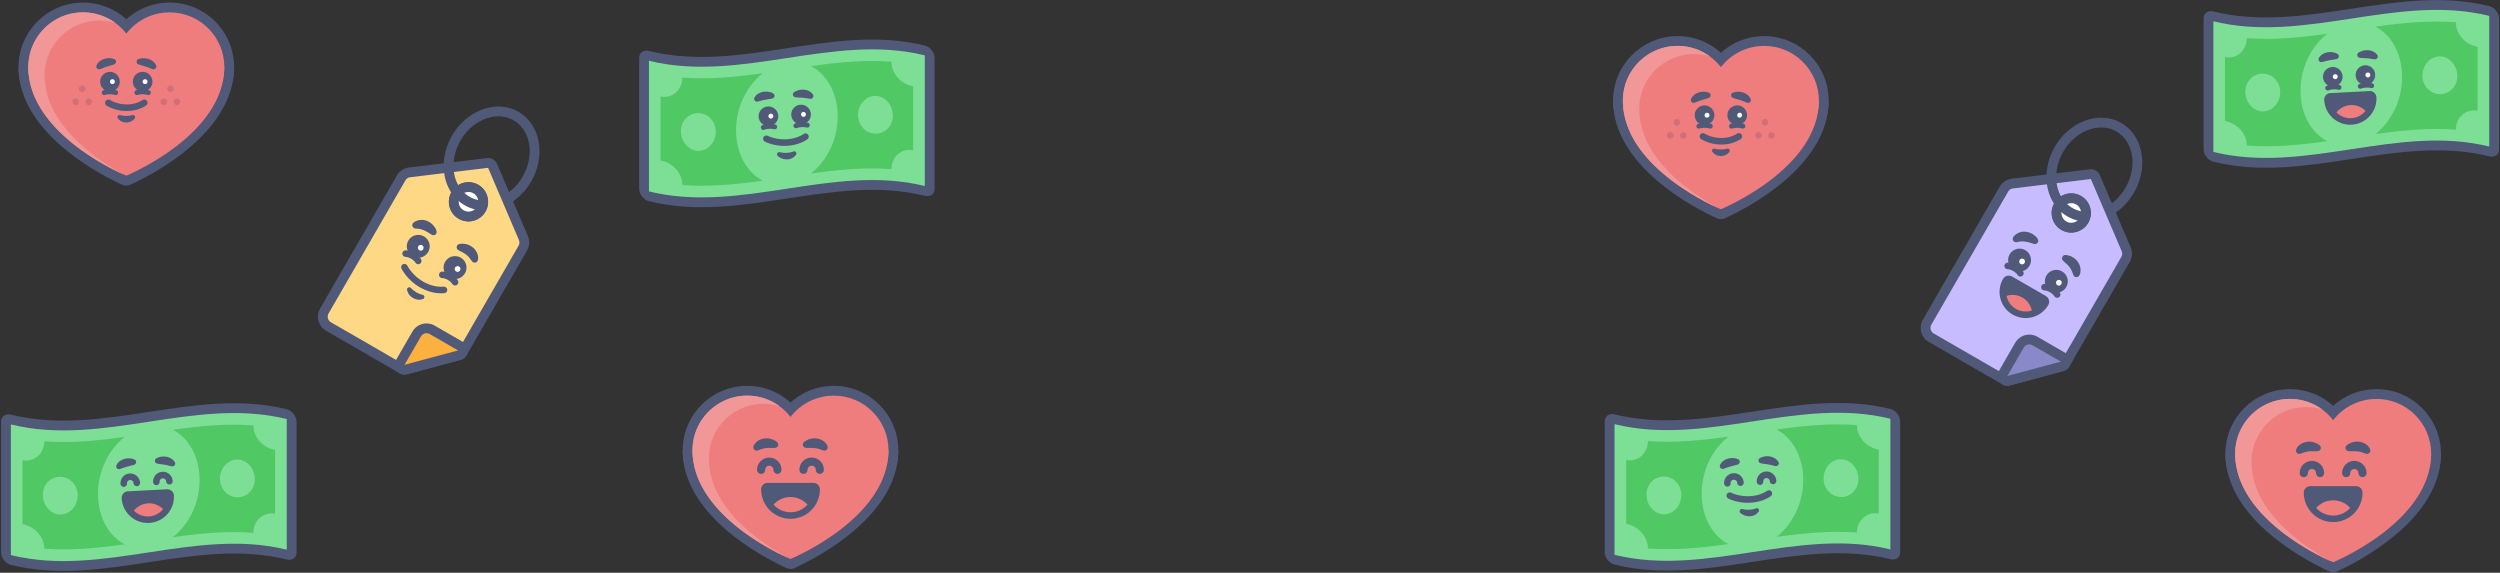 <?xml version="1.0" encoding="UTF-8"?>
<svg xmlns="http://www.w3.org/2000/svg" width="1148" height="263" fill="none">
  <rect width="100%" height="100%" fill="#333333" stroke="none"/>
  <path d="M788.36 100.24c-9.02-4.11-47.63-23.5-47.63-54.04h99c0 30.54-38.62 49.93-47.63 54.04-1.19.54-2.54.54-3.73 0h-.01z" fill="#515979"></path>
  <path d="M770.35 75.82c16.359 0 29.62-13.261 29.62-29.62s-13.261-29.62-29.62-29.62-29.62 13.261-29.62 29.62 13.261 29.62 29.62 29.62z" fill="#515979"></path>
  <path d="M810.1 75.82c16.359 0 29.62-13.261 29.62-29.62s-13.261-29.62-29.62-29.62-29.62 13.261-29.62 29.62 13.261 29.62 29.62 29.62z" fill="#515979"></path>
  <path d="M810.1 71.33c13.879 0 25.13-11.251 25.13-25.13s-11.251-25.13-25.13-25.13-25.13 11.251-25.13 25.13 11.251 25.13 25.13 25.13z" fill="#EF7D7D"></path>
  <path d="M770.35 71.33c13.879 0 25.13-11.251 25.13-25.13s-11.251-25.13-25.13-25.13-25.13 11.251-25.13 25.13 11.251 25.13 25.13 25.13z" fill="#EF7D7D"></path>
  <path d="M790.23 96.08s-45-18.44-45-49.88h90c0 31.43-45 49.88-45 49.88z" fill="#EF7D7D"></path>
  <path d="M752.73 49.95c0-13.88 11.25-25.12 25.12-25.12 2.54 0 5 .38 7.31 1.08a24.97 24.97 0 0 0-14.81-4.83c-13.88 0-25.12 11.25-25.12 25.12 0 28.34 36.57 46.12 43.77 49.34-13.09-7.16-36.27-23.03-36.27-45.59z" fill="#F29797"></path>
  <path d="M795.1 59.05c-.47 0-.9-.29-1.06-.76-.2-.59.11-1.23.7-1.43 1.68-.58 4.31-.58 5.98 0 .59.2.9.84.7 1.43-.2.59-.84.9-1.43.7-1.2-.41-3.31-.41-4.52 0-.12.04-.25.06-.37.06z" fill="#515979"></path>
  <path d="M797.73 57.4a4.5 4.5 0 1 0 0-9 4.5 4.5 0 0 0 0 9z" fill="#515979"></path>
  <path d="M798.85 54.02a1.12 1.12 0 1 0 0-2.24 1.12 1.12 0 0 0 0 2.24z" fill="#fff"></path>
  <path d="M780.1 59.05c-.47 0-.9-.29-1.06-.76-.2-.59.11-1.23.7-1.43 1.68-.58 4.31-.58 5.98 0 .59.2.9.84.7 1.43-.2.59-.84.9-1.43.7-1.2-.41-3.31-.41-4.52 0-.12.04-.25.06-.37.06z" fill="#515979"></path>
  <path d="M782.73 57.4a4.5 4.5 0 1 0 0-9 4.5 4.5 0 0 0 0 9z" fill="#515979"></path>
  <path d="M783.85 54.02a1.12 1.12 0 1 0 0-2.24 1.12 1.12 0 0 0 0 2.24z" fill="#fff"></path>
  <path d="M795.72 42.57c2.92-1.15 6.87-.1 8.2 2.89.46.99-.61 2.12-1.62 1.72-.62-.2-1.21-.49-1.74-.69-1.55-.65-3.28-.95-4.85-1.57-1.05-.39-1.02-1.98 0-2.36l.01.01zm-11.29 2.48c-1.5.52-3.1.85-4.55 1.45-1.05.38-2.73 1.5-3.38-.1-.11-.32-.09-.65.03-.94.96-2.27 3.6-3.4 5.93-3.35.77.02 1.47.13 2.27.45 1.22.54.95 2.18-.29 2.48l-.01.01z" fill="#515979"></path>
  <path d="M810.48 57.65a1.5 1.5 0 1 0 0-3 1.5 1.5 0 0 0 0 3zm-3 6a1.5 1.5 0 1 0 0-3 1.5 1.5 0 0 0 0 3zm6 0a1.5 1.5 0 1 0 0-3 1.5 1.5 0 0 0 0 3zm-43.5-6a1.5 1.5 0 1 0 0-3 1.5 1.5 0 0 0 0 3zm-3 6a1.5 1.5 0 1 0 0-3 1.5 1.5 0 0 0 0 3zm6 0a1.5 1.5 0 1 0 0-3 1.5 1.5 0 0 0 0 3z" fill="#D26E78"></path>
  <path d="M790.44 66.38c-3.17 0-6.41-.81-9.21-2.44-.72-.42-.96-1.33-.55-2.05.42-.72 1.34-.96 2.05-.55 4.63 2.68 10.9 2.69 14.92.03a1.5 1.5 0 1 1 1.66 2.5c-2.52 1.67-5.65 2.51-8.87 2.51zm-3.02 1.88c1.82.48 3.79.49 5.61 0 .97-.31 1.71.97.97 1.66-.58.61-1.33 1.24-2.11 1.44-1.64.51-3.54.33-4.85-.89l-.58-.57c-.74-.68.03-1.96.96-1.65v.01zM56.13 84.84C47.11 80.73 8.5 61.34 8.5 30.8h99c0 30.54-38.62 49.93-47.63 54.04-1.19.54-2.54.54-3.73 0h-.01z" fill="#515979"></path>
  <path d="M38.12 60.42c16.359 0 29.62-13.261 29.62-29.62S54.479 1.18 38.12 1.18 8.5 14.441 8.5 30.8s13.261 29.62 29.62 29.62z" fill="#515979"></path>
  <path d="M77.88 60.42c16.359 0 29.62-13.261 29.62-29.62S94.239 1.18 77.88 1.18 48.26 14.441 48.26 30.8s13.261 29.62 29.62 29.62z" fill="#515979"></path>
  <path d="M77.88 55.93c13.879 0 25.13-11.251 25.13-25.13S91.759 5.67 77.88 5.67 52.75 16.921 52.75 30.8s11.251 25.13 25.13 25.13z" fill="#EF7D7D"></path>
  <path d="M38.12 55.93c13.879 0 25.13-11.251 25.13-25.13S51.999 5.67 38.12 5.67 12.99 16.921 12.99 30.8s11.251 25.13 25.13 25.13z" fill="#EF7D7D"></path>
  <path d="M58 80.67S13 62.23 13 30.79h90c0 31.43-45 49.88-45 49.88z" fill="#EF7D7D"></path>
  <path d="M20.5 34.55c0-13.88 11.25-25.12 25.12-25.12 2.54 0 5 .38 7.31 1.08a24.97 24.97 0 0 0-14.81-4.83C24.24 5.68 13 16.93 13 30.8c0 28.34 36.57 46.12 43.77 49.34C43.68 72.98 20.5 57.11 20.5 34.55z" fill="#F29797"></path>
  <path d="M68.12 43.65c-.12 0-.25-.02-.37-.06-1.2-.41-3.31-.41-4.52 0-.59.2-1.23-.11-1.43-.7-.2-.59.11-1.23.7-1.43 1.68-.58 4.31-.58 5.98 0a1.124 1.124 0 0 1-.36 2.19z" fill="#515979"></path>
  <path d="M65.5 42a4.5 4.5 0 1 0 0-9 4.5 4.5 0 0 0 0 9z" fill="#515979"></path>
  <path d="M66.62 38.62a1.12 1.12 0 1 0 0-2.24 1.12 1.12 0 0 0 0 2.24z" fill="#fff"></path>
  <path d="M53.12 43.65c-.12 0-.25-.02-.37-.06-1.2-.41-3.31-.41-4.52 0-.59.2-1.23-.11-1.43-.7-.2-.59.11-1.23.7-1.43 1.68-.58 4.31-.58 5.98 0a1.124 1.124 0 0 1-.36 2.19z" fill="#515979"></path>
  <path d="M50.5 42a4.5 4.5 0 1 0 0-9 4.5 4.5 0 0 0 0 9z" fill="#515979"></path>
  <path d="M51.62 38.62a1.12 1.12 0 1 0 0-2.24 1.12 1.12 0 0 0 0 2.24z" fill="#fff"></path>
  <path d="M63.5 27.16c2.92-1.15 6.87-.1 8.2 2.89.46.99-.61 2.12-1.62 1.72-.62-.2-1.21-.49-1.74-.69-1.55-.65-3.28-.95-4.85-1.57-1.05-.39-1.02-1.98 0-2.36l.01.01zm-11.29 2.48c-1.5.52-3.1.85-4.55 1.45-1.05.38-2.73 1.5-3.38-.1-.11-.32-.09-.65.03-.94.96-2.27 3.6-3.4 5.93-3.35.77.02 1.47.13 2.27.45 1.22.54.95 2.18-.29 2.48l-.01.01z" fill="#515979"></path>
  <path d="M78.25 42.24a1.5 1.5 0 1 0 0-3 1.5 1.5 0 0 0 0 3zm-3 6a1.5 1.5 0 1 0 0-3 1.5 1.5 0 0 0 0 3zm6 0a1.5 1.5 0 1 0 0-3 1.5 1.5 0 0 0 0 3zm-43.5-6a1.5 1.5 0 1 0 0-3 1.5 1.5 0 0 0 0 3zm-3 6a1.5 1.5 0 1 0 0-3 1.5 1.5 0 0 0 0 3zm6 0a1.5 1.5 0 1 0 0-3 1.5 1.5 0 0 0 0 3z" fill="#D26E78"></path>
  <path d="M58.21 50.97c-3.17 0-6.41-.81-9.21-2.44-.72-.42-.96-1.33-.55-2.05.42-.72 1.33-.96 2.05-.55 4.63 2.68 10.9 2.69 14.92.02a1.5 1.5 0 1 1 1.66 2.5c-2.52 1.67-5.65 2.51-8.87 2.51v.01zm-3.02 1.89c1.82.48 3.79.49 5.61 0 .97-.31 1.71.97.97 1.66-.58.61-1.33 1.24-2.11 1.44-1.64.51-3.54.33-4.85-.89l-.58-.57c-.74-.68.03-1.96.96-1.65v.01zm305.94 207.98c-9.02-4.11-47.63-23.5-47.63-54.04h99c0 30.54-38.62 49.93-47.63 54.04-1.19.54-2.54.54-3.73 0h-.01z" fill="#515979"></path>
  <path d="M343.12 236.42c16.359 0 29.62-13.261 29.62-29.62s-13.261-29.62-29.62-29.62-29.62 13.261-29.62 29.62 13.261 29.62 29.62 29.62z" fill="#515979"></path>
  <path d="M382.88 236.42c16.359 0 29.62-13.261 29.62-29.62s-13.261-29.62-29.62-29.62-29.62 13.261-29.62 29.62 13.261 29.62 29.62 29.62z" fill="#515979"></path>
  <path d="M382.88 231.93c13.879 0 25.13-11.251 25.13-25.13s-11.251-25.13-25.13-25.13-25.13 11.251-25.13 25.13 11.251 25.13 25.13 25.13z" fill="#EF7D7D"></path>
  <path d="M343.12 231.93c13.879 0 25.13-11.251 25.13-25.13s-11.251-25.13-25.13-25.13-25.13 11.251-25.13 25.13 11.251 25.13 25.13 25.13z" fill="#EF7D7D"></path>
  <path d="M363 256.67s-45-18.44-45-49.88h90c0 31.43-45 49.88-45 49.88z" fill="#EF7D7D"></path>
  <path d="M325.5 210.55c0-13.88 11.25-25.12 25.12-25.12 2.54 0 5 .38 7.31 1.08a24.97 24.97 0 0 0-14.81-4.83c-13.88 0-25.12 11.25-25.12 25.12 0 28.34 36.57 46.12 43.77 49.34-13.09-7.16-36.27-23.03-36.27-45.59z" fill="#F29797"></path>
  <path d="M373.5 221.73h-21c-1.66 0-3 1.34-3 3 0 7.44 6.06 13.5 13.5 13.5s13.43-5.99 13.5-13.38v-.12c0-1.66-1.34-3-3-3z" fill="#515979"></path>
  <path d="M363 235.23c3.11 0 5.89-1.36 7.81-3.5-1.92-2.14-4.7-3.5-7.81-3.5-3.11 0-5.89 1.36-7.81 3.5 1.92 2.14 4.7 3.5 7.81 3.5z" fill="#EF7D7D"></path>
  <path d="M369.16 203c2.4-2 6.06-2.37 8.72-.63 1.39.86 3.35 3.27 1.33 4.42-.51.26-1.04.13-1.52-.06-1.79-.74-3.25-1.08-5.18-1.05-.85-.02-1.79.11-2.61-.07-1.25-.14-1.71-1.85-.74-2.61zm-13.64 2.69c-1.81.02-3.73-.15-5.46.41-.62.14-1.38.53-2.13.75-1.24.47-2.47-.95-1.88-2.1 1.3-2.99 5.22-4.11 8.16-3.15 1.4.44 4.13 1.68 2.81 3.5-.36.47-.97.53-1.5.6v-.01zm1.5 11.91c-1.04 0-1.88-.84-1.88-1.88s-.84-1.88-1.88-1.88-1.88.84-1.88 1.88-.84 1.88-1.88 1.88-1.88-.84-1.88-1.88c0-3.1 2.52-5.62 5.62-5.62s5.62 2.52 5.62 5.62c0 1.04-.84 1.88-1.88 1.88h.04zm19.46 0c-1.04 0-1.88-.84-1.88-1.88s-.84-1.88-1.88-1.88-1.88.84-1.88 1.88-.84 1.88-1.88 1.88-1.88-.84-1.88-1.88c0-3.1 2.52-5.62 5.62-5.62s5.62 2.52 5.62 5.62c0 1.04-.84 1.88-1.88 1.88h.04zm693.04 44.75c-9.02-4.11-47.63-23.5-47.63-54.04h99c0 30.54-38.62 49.93-47.63 54.04-1.19.54-2.54.54-3.73 0h-.01z" fill="#515979"></path>
  <path d="M1051.51 237.93c16.36 0 29.62-13.261 29.62-29.62s-13.26-29.62-29.62-29.62-29.62 13.261-29.62 29.62 13.26 29.62 29.62 29.62z" fill="#515979"></path>
  <path d="M1091.26 237.93c16.36 0 29.62-13.261 29.62-29.62s-13.26-29.62-29.62-29.62-29.62 13.261-29.62 29.62 13.26 29.62 29.62 29.62z" fill="#515979"></path>
  <path d="M1091.26 233.44c13.88 0 25.13-11.251 25.13-25.13s-11.25-25.13-25.13-25.13c-13.88 0-25.13 11.251-25.13 25.13s11.25 25.13 25.13 25.13z" fill="#EF7D7D"></path>
  <path d="M1051.51 233.44c13.88 0 25.13-11.251 25.13-25.13s-11.25-25.13-25.13-25.13c-13.88 0-25.13 11.251-25.13 25.13s11.25 25.13 25.13 25.13z" fill="#EF7D7D"></path>
  <path d="M1071.39 258.18s-45-18.44-45-49.88h90c0 31.43-45 49.88-45 49.88z" fill="#EF7D7D"></path>
  <path d="M1033.89 212.06c0-13.88 11.25-25.12 25.12-25.12 2.54 0 5 .38 7.31 1.08a24.97 24.97 0 0 0-14.81-4.83c-13.88 0-25.12 11.25-25.12 25.12 0 28.34 36.57 46.12 43.77 49.34-13.09-7.16-36.27-23.03-36.27-45.59z" fill="#F29797"></path>
  <path d="M1081.89 223.24h-21c-1.66 0-3 1.34-3 3 0 7.44 6.06 13.5 13.5 13.5s13.43-5.99 13.5-13.38v-.12c0-1.66-1.34-3-3-3z" fill="#515979"></path>
  <path d="M1071.39 236.74c3.11 0 5.89-1.36 7.81-3.5-1.92-2.14-4.7-3.5-7.81-3.5-3.11 0-5.89 1.36-7.81 3.5 1.92 2.14 4.7 3.5 7.81 3.5z" fill="#EF7D7D"></path>
  <path d="M1077.55 204.51c2.4-2 6.06-2.37 8.72-.63 1.39.86 3.35 3.27 1.33 4.42-.51.26-1.04.13-1.52-.06-1.79-.74-3.25-1.08-5.18-1.05-.85-.02-1.79.11-2.61-.07-1.25-.14-1.71-1.85-.74-2.61zm-13.64 2.7c-1.81.02-3.73-.15-5.46.41-.62.14-1.38.53-2.13.75-1.24.47-2.47-.95-1.88-2.1 1.3-2.99 5.22-4.11 8.16-3.15 1.4.44 4.13 1.68 2.81 3.5-.36.47-.97.53-1.5.6v-.01zm1.5 11.91c-1.04 0-1.88-.84-1.88-1.88s-.84-1.88-1.88-1.88-1.88.84-1.88 1.88-.84 1.88-1.88 1.88-1.88-.84-1.88-1.88c0-3.1 2.52-5.62 5.62-5.62s5.62 2.52 5.62 5.62c0 1.04-.84 1.88-1.88 1.88h.04zm19.46 0c-1.04 0-1.88-.84-1.88-1.88s-.84-1.88-1.88-1.88-1.88.84-1.88 1.88-.84 1.88-1.88 1.88-1.88-.84-1.88-1.88c0-3.1 2.52-5.62 5.62-5.62s5.62 2.52 5.62 5.62c0 1.04-.84 1.88-1.88 1.88h.04z" fill="#515979"></path>
  <path d="M1016.39 72.02c-1.24-.31-2.25-1.59-2.25-2.84V9.19c0-1.24 1.01-1.97 2.25-1.66 42.22 10.41 84.44-12.88 126.67-2.48 1.24.31 2.25 1.6 2.25 2.84v60c0 1.24-1.01 1.97-2.25 1.66-42.22-10.41-84.44 12.88-126.67 2.48v-.01z" fill="#7DDF96"></path>
  <path d="M1143.06 7.29v60c-42.22-10.41-84.44 12.88-126.67 2.48v-60c42.22 10.41 84.44-12.88 126.67-2.48zm0-4.5c-42.22-10.41-84.44 12.88-126.67 2.48-2.49-.61-4.5.77-4.5 3.26v60c0 2.48 2.01 5.13 4.5 5.74 42.22 10.41 84.44-12.88 126.67-2.48 2.49.61 4.5-.77 4.5-3.26v-60c0-2.48-2.01-5.13-4.5-5.74z" fill="#515979"></path>
  <path d="M1056.39 41.67c0-10.64 4.97-20.44 12.29-26.17-12.32 1.73-24.64 2.96-36.96 2.02 0 5.51-4.48 9.73-10 8.72v29.33c5.52 1.01 10 5.74 10 11.28 12.32.94 24.63-.29 36.95-2.02-7.31-3.72-12.28-12.47-12.28-23.17v.01zm-17.33 9.5c-4.42-.04-8-4.25-8-9.04 0-4.79 3.58-8.34 8-8.3 4.42.05 8 3.73 8 8.52 0 4.78-3.58 8.86-8 8.81v.01zm88.66-40.96c-12.32-.94-24.63.29-36.95 2.02 7.31 3.72 12.28 12.47 12.28 23.17 0 10.64-4.97 20.44-12.29 26.17 12.32-1.73 24.64-2.96 36.96-2.02 0-5.51 4.48-9.73 10-8.72V21.5c-5.52-1.01-10-5.74-10-11.28v-.01zm-7.33 33.02c-4.42-.05-8-3.73-8-8.52 0-4.78 3.58-8.87 8-8.81 4.42.04 8 4.25 8 9.04 0 4.79-3.58 8.34-8 8.3v-.01z" fill="#50C864"></path>
  <path d="M1083.85 40.75c-.44 0-.87-.27-1.04-.7-.23-.58.05-1.23.62-1.46 1.65-.67 4.27-.8 5.98-.31a1.124 1.124 0 0 1-.62 2.16c-1.22-.35-3.33-.24-4.51.24-.14.06-.28.08-.42.08l-.01-.01z" fill="#515979"></path>
  <path d="M1086.2 38.97c2.49 0 4.5-2.015 4.5-4.5s-2.01-4.5-4.5-4.5-4.5 2.015-4.5 4.5 2.01 4.5 4.5 4.5z" fill="#515979"></path>
  <path d="M1087.33 35.53a1.12 1.12 0 1 0 0-2.24 1.12 1.12 0 1 0 0 2.24z" fill="#fff"></path>
  <path d="M1068.87 41.54c-.44 0-.87-.27-1.04-.7-.23-.58.04-1.23.62-1.46 1.65-.67 4.27-.8 5.98-.31a1.124 1.124 0 0 1-.62 2.16c-1.22-.35-3.33-.24-4.51.24-.14.06-.28.08-.42.08l-.01-.01z" fill="#515979"></path>
  <path d="M1071.22 39.75c2.49 0 4.5-2.015 4.5-4.5s-2.01-4.5-4.5-4.5-4.5 2.015-4.5 4.5 2.01 4.5 4.5 4.5z" fill="#515979"></path>
  <path d="M1072.35 36.32a1.12 1.12 0 1 0 0-2.24 1.12 1.12 0 1 0 0 2.24z" fill="#fff"></path>
  <path d="M1083 24.23c2.59-1.78 6.67-1.65 8.64.97.67.87-.12 2.2-1.19 2.04-1.19-.14-2.17-.36-3.32-.45-1.1-.1-2.53-.08-3.61-.27-1.11-.14-1.44-1.7-.52-2.3v.01zm-10.26 2.93c-.93.23-2.29.37-3.24.56-1.14.2-2.09.53-3.26.79-.7.15-1.39-.28-1.54-.98-.07-.33-.01-.66.14-.93 1.23-2.14 3.99-2.95 6.3-2.6.77.11 1.45.31 2.2.73 1.15.69.68 2.27-.6 2.43zm18.5 17.49a2.996 2.996 0 0 0-2.99-2.84h-.16l-17.98.94c-.79.04-1.54.4-2.07.99-.53.59-.81 1.37-.77 2.16.33 6.38 5.59 11.37 11.98 11.37.21 0 .42 0 .64-.02 3.2-.17 6.14-1.57 8.29-3.95 2.14-2.38 3.23-5.46 3.07-8.66l-.01.01z" fill="#515979"></path>
  <path d="M1079.73 54.26a8.978 8.978 0 0 0 6.53-3.35 8.99 8.99 0 0 0-6.84-2.65 8.978 8.978 0 0 0-6.53 3.35 8.99 8.99 0 0 0 6.84 2.65z" fill="#EF7D7D"></path>
  <path d="M5 257.15c-1.24-.31-2.25-1.59-2.25-2.84v-60c0-1.24 1.01-1.97 2.25-1.66 42.22 10.41 84.44-12.88 126.67-2.48 1.24.31 2.25 1.6 2.25 2.84v60c0 1.24-1.01 1.97-2.25 1.66C89.45 244.26 47.23 267.55 5 257.15z" fill="#7DDF96"></path>
  <path d="M131.67 192.42v60C89.45 242.01 47.23 265.3 5 254.9v-60c42.22 10.41 84.44-12.88 126.67-2.48zm0-4.5C89.45 177.51 47.23 200.8 5 190.4c-2.49-.61-4.5.77-4.5 3.26v60c0 2.48 2.01 5.13 4.5 5.74 42.22 10.41 84.44-12.88 126.67-2.48 2.48.61 4.5-.77 4.5-3.26v-60c0-2.48-2.02-5.13-4.5-5.74z" fill="#515979"></path>
  <path d="M116.33 195.33c-12.32-.94-24.63.29-36.95 2.02 7.31 3.72 12.28 12.47 12.28 23.17 0 10.64-4.98 20.44-12.29 26.17 12.32-1.73 24.64-2.96 36.96-2.02 0-5.51 4.48-9.73 10-8.72v-29.33c-5.52-1.01-10-5.74-10-11.28v-.01zM109 228.35c-4.42-.05-8-3.73-8-8.52 0-4.78 3.58-8.87 8-8.81 4.42.04 8 4.25 8 9.04 0 4.79-3.58 8.34-8 8.3v-.01zm-64-1.56c0-10.64 4.97-20.44 12.29-26.17-12.32 1.73-24.64 2.96-36.96 2.02 0 5.51-4.48 9.73-10 8.72v29.33c5.52 1.01 10 5.74 10 11.28 12.32.94 24.63-.29 36.95-2.02C49.97 246.23 45 237.48 45 226.78v.01zm-17.33 9.5c-4.42-.04-8-4.25-8-9.04 0-4.79 3.58-8.34 8-8.3 4.42.05 8 3.73 8 8.52 0 4.78-3.58 8.86-8 8.81v.01z" fill="#50C864"></path>
  <path d="M71.81 222.79c-.79 0-1.45-.62-1.5-1.42a4.52 4.52 0 0 1 1.15-3.25c.8-.89 1.91-1.42 3.11-1.48 2.48-.13 4.6 1.78 4.73 4.26.04.83-.59 1.53-1.42 1.58-.83.04-1.53-.59-1.58-1.42-.04-.83-.76-1.45-1.58-1.42-.4.02-.77.2-1.04.5s-.4.68-.38 1.08c.04.83-.59 1.53-1.42 1.58h-.08l.01-.01zm-14.98.79c-.79 0-1.45-.62-1.5-1.42a4.52 4.52 0 0 1 1.15-3.25c.8-.89 1.91-1.42 3.11-1.48 2.48-.13 4.6 1.78 4.73 4.26.04.83-.59 1.53-1.42 1.58-.83.04-1.53-.59-1.58-1.42-.04-.83-.76-1.45-1.58-1.42-.4.02-.77.2-1.04.49-.27.3-.4.68-.38 1.08.04.83-.59 1.53-1.42 1.58h-.08.01zm14.91-13.08c2.74-1.55 6.78-1.06 8.53 1.72.6.92-.31 2.18-1.36 1.93-1.17-.24-2.13-.55-3.27-.73-1.09-.2-2.51-.3-3.57-.59-1.09-.24-1.29-1.82-.32-2.34l-.01.01zm-10.35 2.99c-2.03.57-4.09 1.02-6.07 1.82-.74.34-1.66.07-1.91-.75-.1-.32-.07-.65.06-.94 1.04-2.23 3.71-3.29 6.05-3.14.77.05 1.47.18 2.25.53 1.21.59.88 2.2-.38 2.47v.01zm18.46 14.03a2.996 2.996 0 0 0-2.99-2.84h-.16l-17.98.94c-.79.04-1.54.4-2.07.99-.53.59-.81 1.37-.77 2.16.33 6.38 5.59 11.37 11.98 11.37.21 0 .42 0 .64-.02 3.2-.17 6.14-1.57 8.29-3.95 2.14-2.38 3.23-5.46 3.07-8.66l-.01.01z" fill="#515979"></path>
  <path d="M68.34 237.14a8.978 8.978 0 0 0 6.53-3.35 8.99 8.99 0 0 0-6.84-2.65 8.978 8.978 0 0 0-6.53 3.35 8.99 8.99 0 0 0 6.84 2.65z" fill="#EF7D7D"></path>
  <path d="M741.39 257.02c-1.24-.31-2.25-1.59-2.25-2.84v-60c0-1.24 1.01-1.97 2.25-1.66 42.22 10.41 84.44-12.88 126.67-2.48 1.24.31 2.25 1.6 2.25 2.84v60c0 1.24-1.01 1.97-2.25 1.66-42.22-10.41-84.44 12.88-126.67 2.48z" fill="#7DDF96"></path>
  <path d="M868.06 192.29v60c-42.22-10.41-84.44 12.88-126.67 2.48v-60c42.22 10.41 84.44-12.88 126.67-2.48zm0-4.5c-42.22-10.41-84.44 12.88-126.67 2.48-2.49-.61-4.5.77-4.5 3.26v60c0 2.48 2.01 5.13 4.5 5.74 42.22 10.41 84.44-12.88 126.67-2.48 2.48.61 4.5-.77 4.5-3.26v-60c0-2.48-2.02-5.13-4.5-5.74z" fill="#515979"></path>
  <path d="M852.72 195.21c-12.32-.94-24.63.29-36.95 2.02 7.31 3.72 12.28 12.47 12.28 23.17 0 10.64-4.98 20.44-12.29 26.17 12.32-1.73 24.64-2.96 36.96-2.02 0-5.51 4.48-9.73 10-8.72V206.5c-5.52-1.01-10-5.74-10-11.28v-.01zm-7.33 33.02c-4.42-.05-8-3.73-8-8.52 0-4.78 3.58-8.87 8-8.81 4.42.04 8 4.25 8 9.04 0 4.79-3.58 8.34-8 8.3v-.01zm-64-1.56c0-10.64 4.97-20.44 12.29-26.17-12.32 1.73-24.64 2.96-36.96 2.02 0 5.51-4.48 9.73-10 8.72v29.33c5.52 1.01 10 5.74 10 11.28 12.32.94 24.63-.29 36.95-2.02-7.31-3.72-12.28-12.47-12.28-23.17v.01zm-17.33 9.5c-4.42-.04-8-4.25-8-9.04 0-4.79 3.58-8.34 8-8.3 4.42.05 8 3.73 8 8.52 0 4.78-3.58 8.86-8 8.81v.01z" fill="#50C864"></path>
  <path d="M808.2 222.67c-.79 0-1.45-.62-1.5-1.42a4.52 4.52 0 0 1 1.15-3.25c.8-.89 1.91-1.42 3.11-1.48 2.48-.13 4.6 1.78 4.73 4.26.04.83-.59 1.53-1.42 1.58-.83.04-1.53-.59-1.58-1.42-.04-.83-.76-1.45-1.58-1.42-.4.02-.77.2-1.04.5s-.4.68-.38 1.08c.04.83-.59 1.53-1.42 1.58h-.08l.01-.01zm-14.98.78c-.79 0-1.45-.62-1.5-1.42a4.52 4.52 0 0 1 1.15-3.25c.8-.89 1.91-1.42 3.11-1.48 2.48-.13 4.6 1.78 4.73 4.26.04.83-.59 1.53-1.42 1.58-.83.04-1.53-.59-1.58-1.42-.04-.83-.76-1.45-1.58-1.42-.4.02-.77.2-1.04.49-.27.3-.4.68-.38 1.08.04.83-.59 1.53-1.42 1.58h-.08.01zm14.91-13.08c2.74-1.55 6.78-1.06 8.53 1.72.6.92-.31 2.18-1.36 1.93-1.17-.24-2.13-.55-3.27-.73-1.09-.2-2.51-.3-3.57-.59-1.09-.24-1.29-1.82-.32-2.34l-.01.01zm-10.35 3c-2.03.57-4.09 1.02-6.07 1.82-.74.34-1.66.07-1.91-.75-.1-.32-.07-.65.06-.94 1.04-2.23 3.71-3.29 6.05-3.14.77.05 1.47.18 2.25.53 1.21.59.88 2.2-.38 2.47v.01zm4.79 17.5c-3.05 0-6.14-.63-8.9-1.91a1.499 1.499 0 0 1 1.26-2.72c5.26 2.45 12.19 2.09 16.49-.84.68-.47 1.62-.29 2.08.39.47.68.29 1.62-.39 2.08-2.91 1.99-6.69 3-10.55 3h.01zm-2.44 2.89c2.05.48 4.27.42 6.25-.33.94-.4 1.8.82 1.13 1.57l-.51.6c-2.02 2.12-5.67 1.83-7.76-.03-.88-.67-.15-2.1.9-1.81h-.01z" fill="#515979"></path>
  <path d="M298 90.15c-1.24-.31-2.25-1.59-2.25-2.84v-60c0-1.24 1.01-1.97 2.25-1.66 42.22 10.41 84.44-12.88 126.67-2.48 1.24.31 2.25 1.59 2.25 2.84v60c0 1.24-1.01 1.97-2.25 1.66-42.22-10.41-84.44 12.88-126.67 2.48z" fill="#7DDF96"></path>
  <path d="M424.67 25.42v60C382.45 75.01 340.23 98.3 298 87.9v-60c42.22 10.41 84.44-12.88 126.67-2.48zm0-4.5C382.45 10.51 340.23 33.8 298 23.4c-2.49-.61-4.5.77-4.5 3.26v60c0 2.48 2.01 5.13 4.5 5.74 42.22 10.41 84.44-12.88 126.67-2.48 2.49.61 4.5-.77 4.5-3.26v-60c0-2.48-2.01-5.13-4.5-5.74z" fill="#515979"></path>
  <path d="M338 59.79c0-10.64 4.97-20.44 12.29-26.17-12.32 1.73-24.64 2.96-36.96 2.02 0 5.51-4.48 9.73-10 8.72v29.33c5.52 1.01 10 5.74 10 11.28 12.32.94 24.63-.29 36.95-2.02C342.97 79.23 338 70.48 338 59.78v.01zm-17.33 9.5c-4.42-.04-8-4.25-8-9.04 0-4.79 3.58-8.34 8-8.3 4.42.05 8 3.73 8 8.52 0 4.78-3.58 8.87-8 8.81v.01zm88.66-40.96c-12.32-.94-24.63.29-36.95 2.02 7.31 3.72 12.28 12.47 12.28 23.17 0 10.64-4.98 20.44-12.29 26.17 12.32-1.73 24.64-2.96 36.96-2.02 0-5.51 4.48-9.73 10-8.72V39.62c-5.52-1.01-10-5.74-10-11.28v-.01zM402 61.35c-4.42-.05-8-3.73-8-8.52 0-4.78 3.58-8.87 8-8.81 4.42.04 8 4.25 8 9.04 0 4.79-3.58 8.34-8 8.3v-.01z" fill="#50C864"></path>
  <path d="M365.49 58.88c-.44 0-.87-.27-1.04-.7-.23-.58.05-1.23.62-1.46 1.65-.67 4.27-.8 5.98-.31a1.124 1.124 0 0 1-.62 2.16c-1.22-.35-3.33-.24-4.51.24-.14.06-.28.08-.42.08l-.01-.01z" fill="#515979"></path>
  <path d="M367.85 57.09a4.5 4.5 0 1 0 0-9 4.5 4.5 0 0 0 0 9z" fill="#515979"></path>
  <path d="M368.97 53.65a1.12 1.12 0 1 0 0-2.24 1.12 1.12 0 0 0 0 2.24z" fill="#fff"></path>
  <path d="M350.51 59.66c-.44 0-.87-.27-1.04-.7-.23-.58.04-1.23.62-1.46 1.65-.67 4.27-.8 5.98-.31a1.124 1.124 0 0 1-.62 2.16c-1.22-.35-3.33-.24-4.51.24-.14.06-.28.08-.42.08l-.01-.01z" fill="#515979"></path>
  <path d="M352.87 57.88a4.5 4.5 0 1 0 0-9 4.5 4.5 0 0 0 0 9z" fill="#515979"></path>
  <path d="M353.99 54.44a1.12 1.12 0 1 0 0-2.24 1.12 1.12 0 0 0 0 2.24z" fill="#fff"></path>
  <path d="M364.64 42.35c2.59-1.78 6.67-1.65 8.64.97.67.87-.12 2.2-1.19 2.04-1.19-.14-2.17-.36-3.32-.45-1.1-.1-2.53-.08-3.61-.27-1.11-.14-1.44-1.7-.52-2.3v.01zm-10.25 2.94c-.93.23-2.29.37-3.24.56-1.14.2-2.09.53-3.26.79-.7.15-1.39-.28-1.54-.98-.07-.33-.01-.66.14-.93 1.23-2.14 3.99-2.95 6.3-2.6.77.11 1.45.31 2.2.73 1.15.69.68 2.27-.6 2.43zm5.78 21.7c-3.05 0-6.14-.63-8.9-1.91a1.499 1.499 0 0 1 1.26-2.72c5.26 2.45 12.19 2.09 16.49-.84.68-.47 1.62-.29 2.08.39.47.68.29 1.62-.39 2.08-2.91 1.99-6.69 3-10.55 3h.01zm-2.07 2.89c2.05.48 4.27.42 6.25-.33.94-.4 1.8.82 1.13 1.57l-.51.6c-2.02 2.12-5.67 1.83-7.76-.03-.88-.67-.15-2.1.9-1.81h-.01z" fill="#515979"></path>
  <path d="M185.78 169.76c-.39 0-.78-.1-1.12-.3l-33.77-19.5a5.249 5.249 0 0 1-2.45-3.19c-.36-1.35-.18-2.77.52-3.98l35.25-61.05a5.3 5.3 0 0 1 3.92-2.59l35.74-4.31c.09-.01.18-.02.27-.02.89 0 1.71.53 2.07 1.37l14.14 33.11c.65 1.51.54 3.27-.28 4.69l-27.75 48.06c-.3.52-.79.89-1.37 1.05l-24.59 6.59c-.19.05-.39.08-.58.08v-.01zm29.37-83.85c-2.41 0-4.65 1.29-5.85 3.38-1.86 3.22-.75 7.36 2.47 9.22 1.03.59 2.19.91 3.37.91 2.41 0 4.65-1.29 5.85-3.38.9-1.56 1.14-3.38.67-5.12a6.698 6.698 0 0 0-3.15-4.1 6.787 6.787 0 0 0-3.37-.91h.01z" fill="#FFD886"></path>
  <path d="m224.13 77.07 14.14 33.11c.37.87.31 1.86-.16 2.68l-27.75 48.06-24.59 6.59-33.77-19.5a3.005 3.005 0 0 1-1.1-4.1l35.25-61.05c.47-.82 1.3-1.37 2.24-1.48l35.74-4.31zm-9.01 24.59c3.11 0 6.14-1.61 7.8-4.5 2.49-4.3 1.01-9.81-3.29-12.29a8.938 8.938 0 0 0-4.49-1.21c-3.11 0-6.14 1.61-7.8 4.5-2.49 4.3-1.01 9.81 3.29 12.29 1.42.82 2.96 1.21 4.49 1.21zm9.01-29.09c-.18 0-.36.01-.54.03l-35.74 4.31a7.537 7.537 0 0 0-5.6 3.7L147 141.66a7.45 7.45 0 0 0-.75 5.69 7.441 7.441 0 0 0 3.49 4.55l33.77 19.5c.69.4 1.47.6 2.25.6.39 0 .78-.05 1.16-.15l24.59-6.59a4.47 4.47 0 0 0 2.73-2.1l27.75-48.06a7.564 7.564 0 0 0 .4-6.7l-14.14-33.11a4.495 4.495 0 0 0-4.14-2.73l.02.01zm-9.01 24.59c-.79 0-1.55-.2-2.24-.6a4.47 4.47 0 0 1-2.1-2.73c-.31-1.16-.15-2.37.45-3.41.8-1.39 2.3-2.25 3.91-2.25.79 0 1.55.2 2.24.6 2.15 1.24 2.89 4 1.65 6.15-.8 1.39-2.3 2.25-3.91 2.25v-.01z" fill="#515979"></path>
  <path d="M185.78 169.76c-.69 0-1.35-.32-1.79-.88-.55-.72-.62-1.71-.16-2.5l7.5-12.99a5.27 5.27 0 0 1 4.55-2.62c.92 0 1.82.24 2.62.7l12.99 7.5c.79.46 1.22 1.34 1.11 2.24-.12.9-.77 1.64-1.65 1.88l-24.59 6.59c-.19.05-.39.08-.58.08z" fill="#FBB040"></path>
  <path d="M195.88 153.02c.51 0 1.02.13 1.5.4l12.99 7.5-24.59 6.59 7.5-12.99c.56-.96 1.56-1.5 2.6-1.5zm0-4.5c-2.67 0-5.16 1.44-6.5 3.75l-7.5 12.99c-.91 1.58-.78 3.55.33 4.99a4.48 4.48 0 0 0 3.57 1.76c.39 0 .78-.05 1.16-.15l24.59-6.59a4.497 4.497 0 0 0 1.09-8.24l-12.99-7.5a7.477 7.477 0 0 0-3.75-1.01z" fill="#515979"></path>
  <path d="M215.13 99.41c-1.18 0-2.34-.31-3.37-.9-3.22-1.86-4.33-6-2.47-9.22a6.774 6.774 0 0 1 5.85-3.38c1.18 0 2.34.31 3.37.9 3.22 1.86 4.33 6 2.47 9.22a6.774 6.774 0 0 1-5.85 3.38z" fill="#fff"></path>
  <path d="M215.14 88.16c.76 0 1.54.19 2.25.6a4.506 4.506 0 0 1 1.65 6.15 4.505 4.505 0 0 1-6.15 1.65 4.506 4.506 0 0 1-1.65-6.15 4.505 4.505 0 0 1 3.9-2.25zm0-4.5c-3.21 0-6.2 1.72-7.8 4.5a8.962 8.962 0 0 0-.9 6.83 8.926 8.926 0 0 0 4.19 5.46c1.37.79 2.92 1.21 4.5 1.21 3.21 0 6.2-1.72 7.8-4.5 2.48-4.3 1-9.81-3.29-12.29a9.008 9.008 0 0 0-4.5-1.21z" fill="#515979"></path>
  <path d="M220.14 96.5c-.11 0-.22 0-.33-.02-2.3-.34-4.47-1.09-6.45-2.24-10.03-5.79-12.63-20.11-5.81-31.93 6.82-11.82 20.53-16.72 30.56-10.93 10.03 5.79 12.63 20.12 5.81 31.93-2.38 4.12-5.69 7.55-9.56 9.92-1.06.65-2.44.31-3.09-.75-.65-1.06-.31-2.45.75-3.09 3.23-1.97 6-4.85 8.01-8.33 5.58-9.67 3.71-21.24-4.16-25.79-7.88-4.55-18.83-.38-24.41 9.29-5.58 9.67-3.71 21.24 4.16 25.79 1.49.86 3.13 1.43 4.86 1.69 1.23.18 2.08 1.33 1.9 2.55a2.253 2.253 0 0 1-2.22 1.92l-.02-.01zm-11.17 34.59c-.5 0-.99-.25-1.28-.71-.85-1.37-3.01-2.62-4.62-2.67-.83-.03-1.48-.72-1.45-1.55.03-.83.73-1.51 1.55-1.45 2.6.08 5.7 1.87 7.07 4.08.44.7.22 1.63-.48 2.07-.25.15-.52.22-.79.22v.01z" fill="#515979"></path>
  <path d="M208.95 128.12a5.25 5.25 0 1 0-.001-10.501 5.25 5.25 0 0 0 .001 10.501z" fill="#515979"></path>
  <path d="M210.09 124.83a1.31 1.31 0 1 0 .001-2.619 1.31 1.31 0 0 0-.001 2.619z" fill="#fff"></path>
  <path d="M202.61 134.68c-7.15 0-14.49-4.49-18.23-11.3-.4-.73-.13-1.64.59-2.04.73-.4 1.64-.13 2.04.59 3.38 6.16 10.42 10.24 16.76 9.7.83-.06 1.55.54 1.62 1.37.07.83-.54 1.55-1.37 1.62-.47.04-.94.06-1.41.06zm-13.95-2.43c1.44 1.53 3.36 2.67 5.42 3.13 1.05.19 1.07 1.75.04 1.98-.86.26-1.85.39-2.69.16-1.89-.44-3.65-1.71-4.28-3.61l-.21-.69c-.32-1.02 1.04-1.77 1.73-.97h-.01zm22.23-20.2c3.21-.66 6.79.96 8.14 4.02.71 1.51 1.1 4.63-1.25 4.53-.57-.06-.96-.45-1.25-.89-1.1-1.67-2.12-2.77-3.88-3.7-.7-.38-1.54-.75-2.22-1.18-1.18-.65-.84-2.55.46-2.77v-.01zm-18.81 9.29c-.5 0-.99-.25-1.28-.71-.85-1.37-3.01-2.62-4.62-2.67-.83-.03-1.48-.72-1.45-1.55.03-.83.73-1.52 1.55-1.45 2.6.08 5.7 1.87 7.07 4.08.44.7.22 1.63-.48 2.07-.25.15-.52.22-.79.22v.01z" fill="#515979"></path>
  <path d="M192.06 118.37a5.25 5.25 0 1 0 0-10.5 5.25 5.25 0 0 0 0 10.5z" fill="#515979"></path>
  <path d="M193.2 115.08a1.31 1.31 0 1 0 0-2.62 1.31 1.31 0 0 0 0 2.62z" fill="#fff"></path>
  <path d="M197.91 107.6c-2.15-1.48-4.2-2.61-6.89-2.62-.97 0-1.83-.75-1.7-1.76.05-.43.28-.79.6-1.03.83-.63 1.86-1.11 3-1.19 2.21-.29 4.52.79 5.96 2.37 1 1.08 2.77 3.69.63 4.57-.58.21-1.12-.03-1.6-.33v-.01z" fill="#515979"></path>
  <path d="M921.77 174.9c-.39 0-.78-.1-1.12-.3l-33.78-19.5a5.249 5.249 0 0 1-2.45-3.19c-.36-1.35-.18-2.77.52-3.98l35.25-61.05a5.3 5.3 0 0 1 3.92-2.59l35.74-4.31c.09-.01.18-.02.27-.02.89 0 1.71.53 2.07 1.37l14.14 33.11c.65 1.51.54 3.26-.28 4.69l-27.75 48.06c-.3.52-.79.89-1.37 1.05l-24.59 6.59c-.19.05-.39.08-.58.08l.01-.01zm29.37-83.85c-2.41 0-4.65 1.29-5.85 3.38a6.691 6.691 0 0 0-.67 5.12c.47 1.74 1.58 3.2 3.14 4.1 1.03.59 2.19.91 3.37.91 2.41 0 4.65-1.29 5.85-3.38.9-1.56 1.14-3.38.67-5.12a6.718 6.718 0 0 0-3.14-4.1 6.787 6.787 0 0 0-3.37-.91z" fill="#C7BCFF"></path>
  <path d="m960.13 82.21 14.14 33.11c.37.87.31 1.86-.16 2.68l-27.75 48.06-24.59 6.59-33.78-19.5a3.005 3.005 0 0 1-1.1-4.1L922.14 88c.47-.82 1.3-1.37 2.24-1.48l35.74-4.31m-9.01 24.59c3.11 0 6.14-1.61 7.8-4.5 2.49-4.3 1.01-9.81-3.29-12.29a8.938 8.938 0 0 0-4.49-1.21c-3.11 0-6.14 1.61-7.8 4.5-2.49 4.3-1.01 9.81 3.29 12.29 1.42.82 2.96 1.21 4.49 1.21zm9.01-29.09c-.18 0-.36.01-.54.03l-35.74 4.31a7.537 7.537 0 0 0-5.6 3.7l-35.25 61.05a7.45 7.45 0 0 0-.75 5.69 7.441 7.441 0 0 0 3.49 4.55l33.78 19.5c.69.4 1.47.6 2.25.6.39 0 .78-.05 1.16-.15l24.59-6.59a4.47 4.47 0 0 0 2.73-2.1l27.75-48.06a7.564 7.564 0 0 0 .4-6.7l-14.14-33.11a4.495 4.495 0 0 0-4.14-2.73l.01.01zm-9.01 24.59c-.79 0-1.55-.2-2.24-.6-2.15-1.24-2.89-4-1.65-6.15.8-1.39 2.3-2.25 3.91-2.25.79 0 1.55.2 2.24.6 2.15 1.24 2.89 4 1.65 6.15-.8 1.39-2.3 2.25-3.91 2.25z" fill="#515979"></path>
  <path d="M921.77 174.9c-.69 0-1.35-.32-1.79-.88-.55-.72-.62-1.71-.16-2.5l7.5-12.99a5.257 5.257 0 0 1 7.17-1.92l12.99 7.5c.79.46 1.22 1.34 1.11 2.24-.12.9-.77 1.64-1.65 1.88l-24.59 6.59c-.19.05-.39.08-.58.08z" fill="#8988C9"></path>
  <path d="M931.87 158.16c.51 0 1.02.13 1.5.4l12.99 7.5-24.59 6.59 7.5-12.99c.56-.96 1.56-1.5 2.6-1.5zm0-4.5c-2.67 0-5.16 1.44-6.5 3.75l-7.5 12.99c-.91 1.58-.78 3.55.33 4.99a4.48 4.48 0 0 0 3.57 1.76c.39 0 .78-.05 1.16-.15l24.59-6.59a4.497 4.497 0 0 0 1.09-8.24l-12.99-7.5a7.477 7.477 0 0 0-3.75-1.01zm12.79-16.91c-.5 0-.99-.25-1.28-.71-.85-1.37-3.01-2.62-4.62-2.67-.83-.03-1.48-.72-1.45-1.55.03-.83.74-1.5 1.55-1.45 2.6.08 5.71 1.88 7.07 4.08a1.5 1.5 0 0 1-1.28 2.29l.01.01z" fill="#515979"></path>
  <path d="M944.27 134.43a5.25 5.25 0 1 0 0-10.5 5.25 5.25 0 0 0 0 10.5z" fill="#515979"></path>
  <path d="M945.41 131.14a1.31 1.31 0 1 0 .001-2.619 1.31 1.31 0 0 0-.001 2.619z" fill="#fff"></path>
  <path d="M948.49 117.1c3.28.2 6.31 2.69 6.82 5.99.29 1.64-.14 4.75-2.38 4.05-.54-.21-.81-.68-.98-1.18-.63-1.9-1.34-3.23-2.79-4.58-.58-.55-1.29-1.12-1.84-1.72-.97-.93-.15-2.68 1.17-2.56zm-20.72 9.9c-.5 0-.99-.25-1.28-.71-.85-1.37-3.01-2.62-4.62-2.67-.83-.03-1.48-.72-1.45-1.55.03-.83.72-1.49 1.55-1.45 2.6.08 5.71 1.88 7.07 4.08a1.5 1.5 0 0 1-1.28 2.29l.01.01z" fill="#515979"></path>
  <path d="M927.38 124.68a5.25 5.25 0 1 0-.001-10.501 5.25 5.25 0 0 0 .001 10.501z" fill="#515979"></path>
  <path d="M928.52 121.39a1.31 1.31 0 1 0 .001-2.619 1.31 1.31 0 0 0-.001 2.619z" fill="#fff"></path>
  <path d="M933.67 111.91c-2.46-.87-4.74-1.43-7.34-.75-.93.26-1.96-.25-2.09-1.26-.06-.43.06-.84.31-1.15.64-.82 1.51-1.55 2.59-1.93 2.06-.85 4.57-.41 6.37.75 1.24.79 3.63 2.84 1.79 4.25-.5.35-1.1.26-1.63.09zm5.82 24.04-15.59-9c-.47-.27-.99-.4-1.5-.4-1.04 0-2.05.54-2.6 1.5-1.6 2.78-2.03 6.01-1.2 9.11.83 3.1 2.82 5.68 5.59 7.29 1.82 1.05 3.9 1.61 5.99 1.61 4.28 0 8.26-2.3 10.4-6 .83-1.43.34-3.27-1.1-4.1l.01-.01z" fill="#515979"></path>
  <path d="M925.7 141.84a8.966 8.966 0 0 0 7.3.75 8.979 8.979 0 0 0-4.3-5.95 8.966 8.966 0 0 0-7.3-.75 8.979 8.979 0 0 0 4.3 5.95z" fill="#EF7D7D"></path>
  <path d="M951.12 104.55c-1.18 0-2.35-.31-3.37-.91a6.683 6.683 0 0 1-3.14-4.1c-.47-1.74-.23-3.56.67-5.12a6.774 6.774 0 0 1 5.85-3.38c1.18 0 2.34.31 3.37.9 3.22 1.86 4.33 6 2.47 9.22a6.774 6.774 0 0 1-5.85 3.38v.01z" fill="#fff"></path>
  <path d="M951.13 93.3c.76 0 1.54.19 2.25.6a4.506 4.506 0 0 1 1.65 6.15 4.505 4.505 0 0 1-6.15 1.65 4.506 4.506 0 0 1-1.65-6.15 4.505 4.505 0 0 1 3.9-2.25zm0-4.5c-3.21 0-6.2 1.72-7.8 4.5-2.48 4.3-1 9.81 3.29 12.29 1.37.79 2.92 1.21 4.5 1.21 3.21 0 6.2-1.72 7.8-4.5 2.48-4.3 1-9.81-3.29-12.29a9.008 9.008 0 0 0-4.5-1.21z" fill="#515979"></path>
  <path d="M956.14 101.64c-.11 0-.22 0-.33-.02-2.29-.34-4.46-1.09-6.45-2.24-10.03-5.79-12.64-20.12-5.81-31.94 6.83-11.82 20.54-16.72 30.56-10.93 10.03 5.79 12.64 20.12 5.81 31.93-2.38 4.12-5.69 7.55-9.56 9.92-1.06.65-2.44.31-3.09-.75-.65-1.06-.31-2.45.75-3.09 3.23-1.97 6-4.85 8.01-8.33 5.58-9.67 3.71-21.24-4.17-25.79-7.88-4.55-18.83-.38-24.42 9.29-5.58 9.67-3.71 21.24 4.17 25.79 1.5.86 3.13 1.43 4.86 1.69 1.23.18 2.08 1.33 1.9 2.55a2.253 2.253 0 0 1-2.22 1.92h-.01z" fill="#515979"></path>
</svg>
